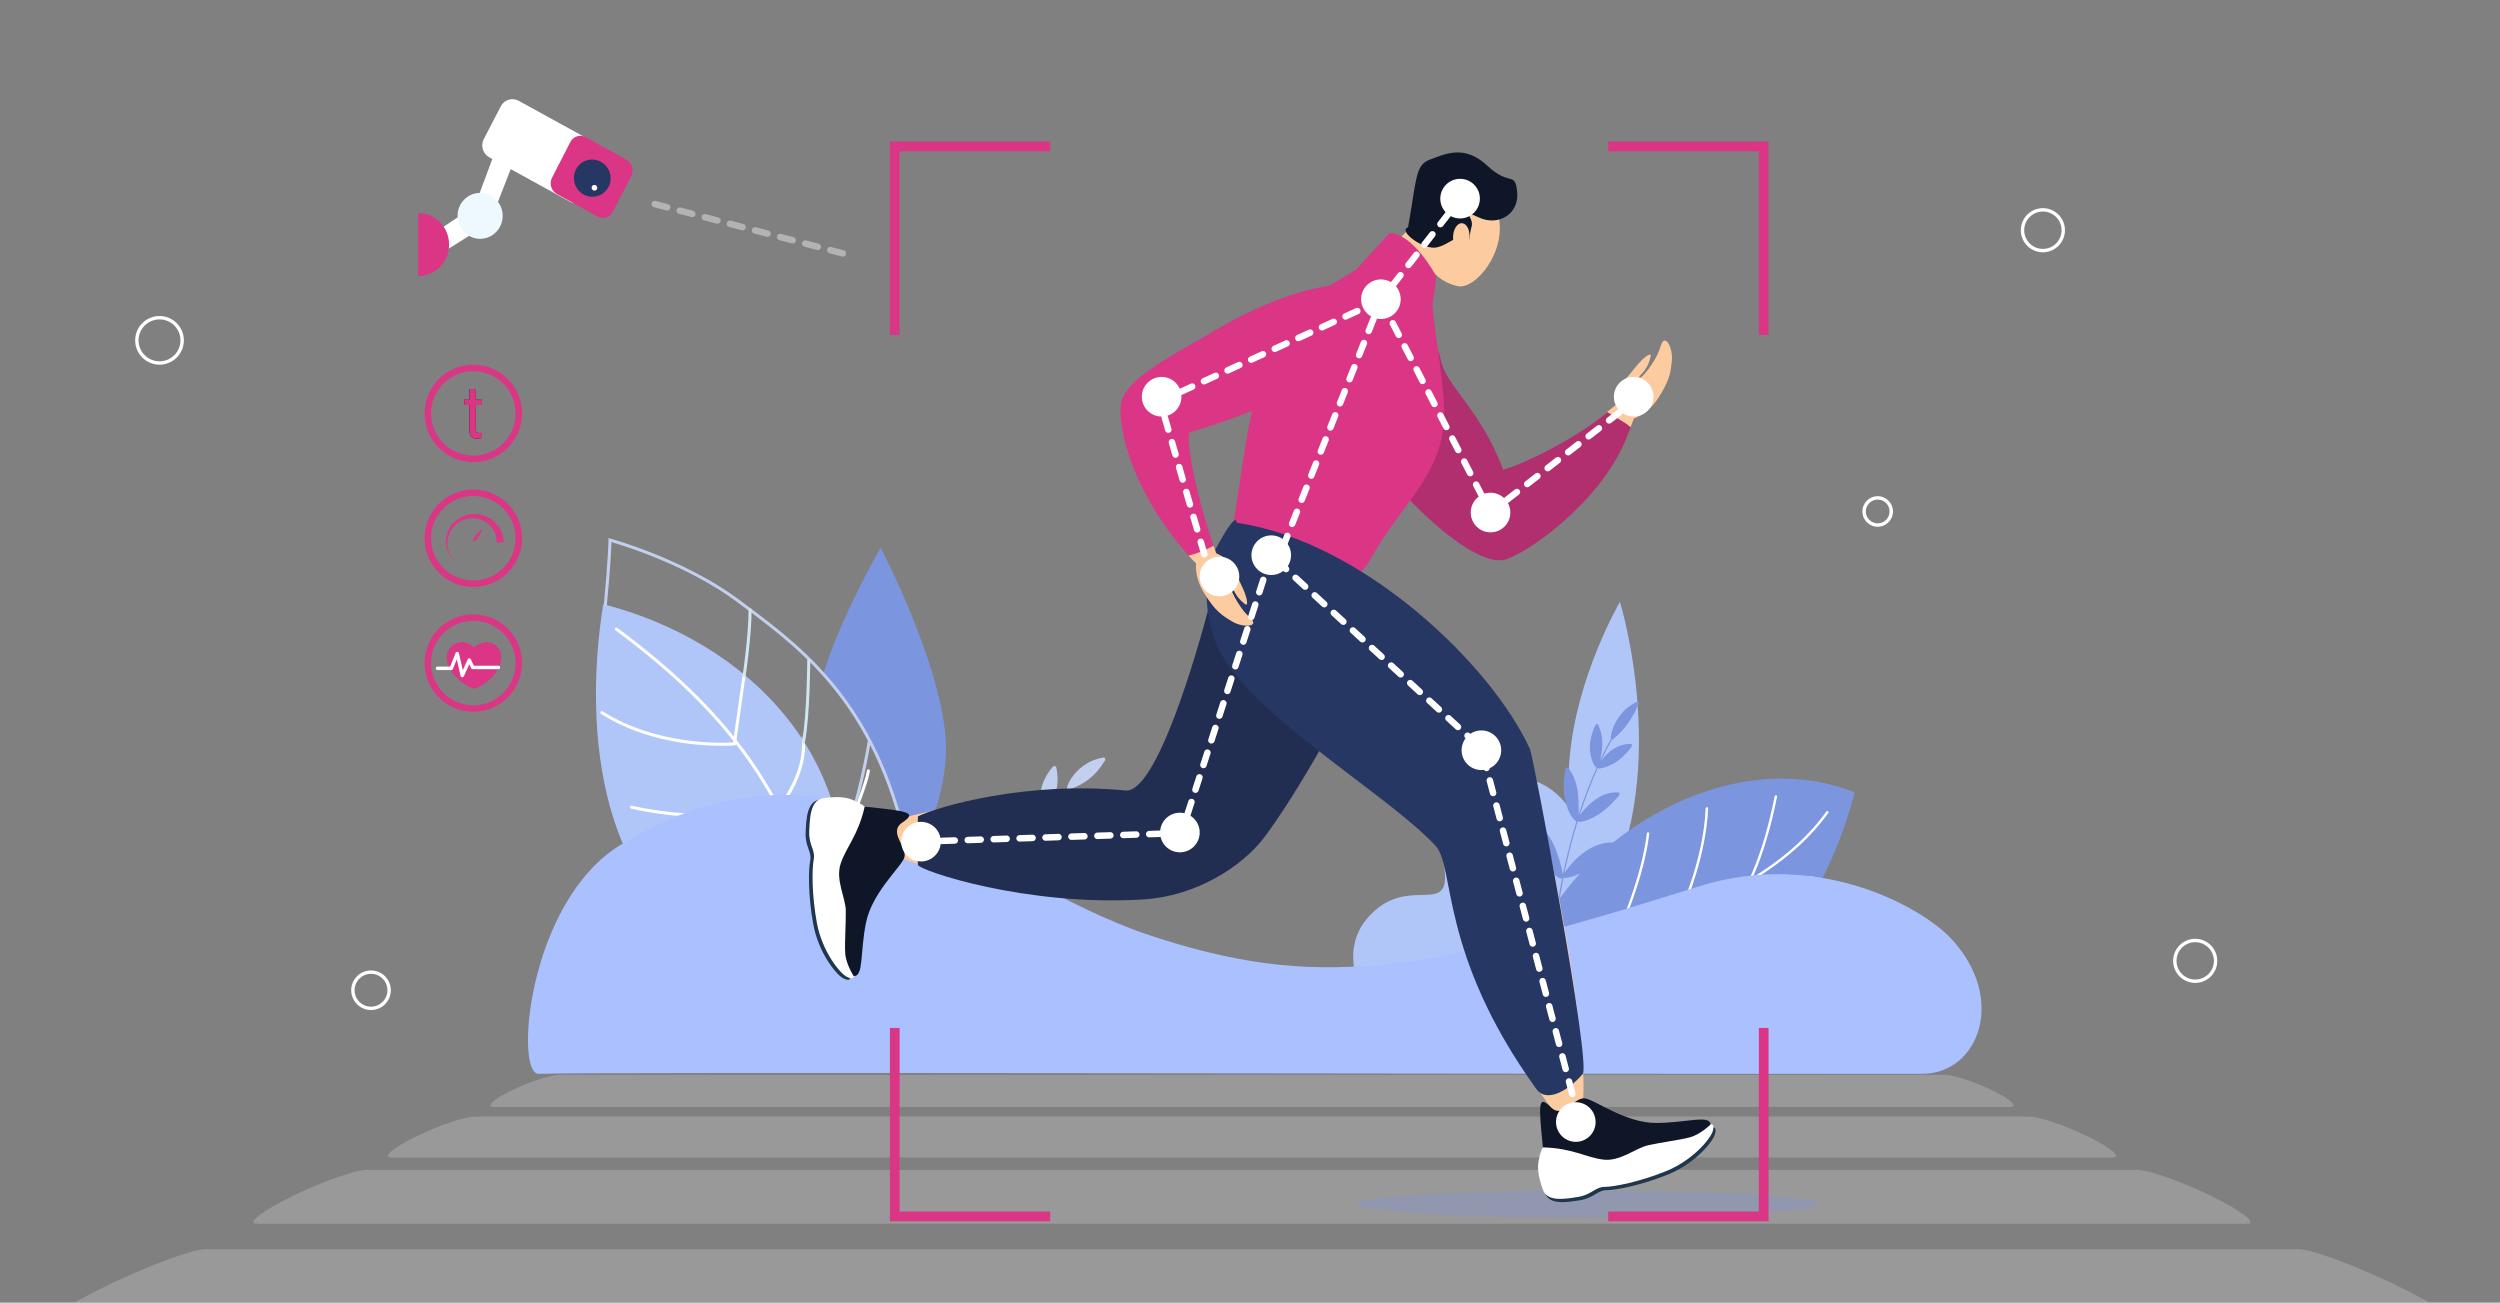 <svg xmlns:dc="http://purl.org/dc/elements/1.1/" xmlns:cc="http://creativecommons.org/ns#" xmlns:rdf="http://www.w3.org/1999/02/22-rdf-syntax-ns#" xmlns:svg="http://www.w3.org/2000/svg" xmlns="http://www.w3.org/2000/svg" xmlns:xlink="http://www.w3.org/1999/xlink" xmlns:sodipodi="http://sodipodi.sourceforge.net/DTD/sodipodi-0.dtd" xmlns:inkscape="http://www.inkscape.org/namespaces/inkscape" width="825" height="429.872" viewBox="0 0 825 429.872" version="1.1" id="svg200" sodipodi:docname="header.svg" inkscape:version="0.92.5 (2060ec1f9f, 2020-04-08)">
  <rect x="0" y="0" width="825" height="429.872" fill="#808080" stroke="none"/>
  <sodipodi:namedview pagecolor="#ffffff" bordercolor="#666666" borderopacity="1" objecttolerance="10" gridtolerance="10" guidetolerance="10" inkscape:pageopacity="0" inkscape:pageshadow="2" inkscape:window-width="1650" inkscape:window-height="767" id="namedview202" showgrid="true" fit-margin-top="0" fit-margin-left="0" fit-margin-right="0" fit-margin-bottom="0" inkscape:zoom="0.54883721" inkscape:cx="99.234666" inkscape:cy="194.79966" inkscape:window-x="72" inkscape:window-y="27" inkscape:window-maximized="0" inkscape:current-layer="svg200">
    <inkscape:grid type="xygrid" id="grid1044" originx="45" originy="14.872"/>
  </sodipodi:namedview>
  <!-- Generator: Sketch 60.1 (88133) - https://sketch.com -->
  <title id="title2">top illustration</title>
  <desc id="desc4">Created with Sketch.</desc>
  <defs id="defs8">
    <path d="M 75.504,101.569 C 84.131,46.973 45.835,11.198 2.267,0 -3.932,37.921 0.241,94.142 44.798,108.377 c 40.068,12.796 30.707,-6.808 30.707,-6.808 z" id="path-1" inkscape:connector-curvature="0"/>
    <path d="m 16.189,22.772 c 0.286,0 0.552,-0.015 0.798,-0.044 0.246,-0.029 0.483,-0.077 0.71,-0.143 v 0 -1.562 c -0.147,0.015 -0.275,0.024 -0.385,0.028 -0.11,0.004 -0.213,0.005 -0.308,0.005 -0.36,0 -0.617,-0.04 -0.771,-0.121 -0.279,-0.139 -0.418,-0.414 -0.418,-0.825 v 0 -7.691 h 1.883 V 10.801 H 15.814 V 7.511 H 13.811 V 10.801 h -1.596 v 1.617 h 1.596 v 7.801 c 0,0.756 0.165,1.37 0.495,1.843 0.33,0.473 0.958,0.71 1.883,0.71 z" id="path-3" inkscape:connector-curvature="0"/>
    <clipPath clipPathUnits="userSpaceOnUse" id="clipPath1046">
      <rect style="opacity:0.486;fill:#747575;fill-opacity:1;stroke:none;stroke-width:2.009;stroke-opacity:1" id="rect1048" width="771.176" height="401.692" x="-14.038" y="20.983"/>
    </clipPath>
  </defs>
  <g id="New!!!!!!!" transform="matrix(1.07,0,0,1.07,14.925,-22.304)" style="fill:none;fill-rule:evenodd;stroke:none;stroke-width:1" clip-path="url(#clipPath1046)">
    <g id="Post_6_Computer-Vision" transform="translate(-168,-310)">
      <g id="TOP" transform="translate(134,310)">
        <g id="top-illustration" transform="translate(33)">
          <g id="g162">
            <g transform="translate(404.212,206.379)" id="Path" style="fill-rule:nonzero">
              <path d="M 69.888,69.917 C 60.344,43.3 22.779,52.214 27.945,79.903 31.571,99.334 17.275,82.677 4.471,97.74 c -7.981,9.386 -2.392,20.891 -2.392,20.891 l 61.783,3.517 z" id="path10" inkscape:connector-curvature="0" style="fill:#b1c6f8"/>
              <path d="M 75.415,95.024 C 99.526,55.353 82.447,0.111 82.447,0.111 c 0,0 -13.561,23.099 -15.569,48.71 -2.009,25.61 0.503,51.724 0.503,51.724 z" id="path12" inkscape:connector-curvature="0" style="fill:#b1c6f8"/>
              <path d="M 58.674,99.899 C 74.889,69.342 118.395,44.337 154.846,58.834 146.728,90.549 124.291,125.358 98.252,123.942 72.208,122.527 58.674,99.899 58.674,99.899 Z" id="path14" inkscape:connector-curvature="0" style="fill:#7c95df"/>
              <path d="m 75.967,104.027 c -0.178,0 -0.338,-0.129 -0.37,-0.312 -0.036,-0.205 0.098,-0.401 0.303,-0.436 0.49,-0.089 49.224,-9.092 70.186,-38.518 0.12,-0.169 0.356,-0.209 0.526,-0.089 0.169,0.12 0.209,0.356 0.089,0.525 -21.141,29.675 -70.173,38.732 -70.663,38.821 -0.027,0.004 -0.049,0.009 -0.071,0.009 z" id="path16" inkscape:connector-curvature="0" style="fill:#ffffff"/>
              <path d="m 121.094,87.851 0.387,-0.65 c 0.049,-0.085 4.983,-8.566 8.684,-27.146 0.04,-0.205 0.236,-0.338 0.441,-0.294 0.205,0.04 0.338,0.24 0.294,0.441 -3.153,15.842 -7.219,24.422 -8.421,26.737 l 19.15,-2.186 c 0.209,-0.018 0.392,0.125 0.419,0.329 0.022,0.205 -0.125,0.392 -0.33,0.419 z" id="path18" inkscape:connector-curvature="0" style="fill:#ffffff"/>
              <path d="m 127.15,102.491 c -8.021,0 -25.207,-6.563 -25.937,-6.843 l -0.379,-0.147 0.169,-0.365 c 0.071,-0.156 7.21,-15.561 7.887,-31.372 0.009,-0.209 0.2,-0.347 0.392,-0.361 0.209,0.009 0.37,0.183 0.361,0.392 -0.623,14.595 -6.694,28.838 -7.789,31.292 2.601,0.975 18.05,6.652 25.296,6.652 0.044,0 0.085,-0.004 0.129,0 0.205,0 0.374,0.165 0.379,0.374 0,0.209 -0.165,0.378 -0.374,0.378 -0.044,0 -0.089,0 -0.134,0 z" id="path20" inkscape:connector-curvature="0" style="fill:#ffffff"/>
              <path d="m 109.444,117.513 c -0.027,0 -0.049,-0.004 -0.076,-0.009 -14.808,-3.045 -27.607,-14.898 -27.736,-15.018 l -0.2,-0.187 0.116,-0.245 c 0.076,-0.165 7.593,-16.621 9.196,-30.562 0.027,-0.209 0.218,-0.352 0.419,-0.329 0.205,0.022 0.356,0.209 0.33,0.419 -1.51,13.112 -8.19,28.402 -9.147,30.539 1.67,1.5 13.579,11.852 27.175,14.649 0.205,0.04 0.334,0.24 0.294,0.445 -0.036,0.178 -0.192,0.298 -0.37,0.298 z" id="path22" inkscape:connector-curvature="0" style="fill:#ffffff"/>
              <path d="m 56.171,78.728 c -5.09,4.501 -6.186,12.547 -6.756,15.112 -1.639,-5.196 -4.471,-10.664 -5.211,-12.16 0.753,-0.374 4.877,-4.524 2.409,-13.522 -0.205,-0.748 -0.77,-1.158 -1.051,-0.766 -2.463,3.433 -2.659,8.611 -2.204,12.761 -1.768,-2.974 -2.948,-5.249 -7.201,-10.374 0.606,-0.045 0.993,-2.324 1.055,-2.925 0.249,-3.228 -1.149,-5.815 -3.184,-8.108 -0.379,-0.414 -0.926,-0.338 -0.984,0.107 -0.521,3.549 0.249,6.803 1.973,9.599 -3.104,-3.206 -1.991,-2.128 -4.391,-4.265 0.196,-0.81 -2.993,-6.554 -9.357,-6.389 -0.517,0.022 -0.632,0.485 -0.33,0.819 2.872,3.295 4.685,4.127 6.328,4.92 0.361,0.169 2.743,1.082 3.113,0.931 2.249,1.999 1.296,1.073 4.222,4.092 -2.832,-1.901 -5.852,-2.213 -8.853,-0.708 -1.545,0.81 2.926,2.355 4.658,2.703 1.118,0.191 5.197,0.24 5.482,-0.512 4.213,5.071 5.607,7.712 7.148,10.303 -3.46,-2.903 -7.388,-4.702 -11.677,-3.21 -0.445,0.156 -0.352,0.677 0.129,1.02 4.52,3.13 8.016,3.78 10.279,3.878 1.153,0.067 1.964,-0.022 2.106,-0.169 0.713,1.447 3.514,6.812 5.3,12.476 -6.974,-7.048 -17.747,-5.281 -14.759,-3.531 1.461,0.806 5.286,3.473 10.524,4.541 2.681,0.565 4.431,0.249 4.56,0.031 2.828,8.976 3.322,12.863 4.249,18.482 0.423,2.502 0.432,2.253 0.574,2.231 0.147,-0.018 0.232,0.223 -0.178,-2.32 -0.744,-4.47 -1.256,-8.892 -4.378,-18.78 0.753,0.183 4.133,-2.952 5.371,-5.672 2.196,-4.586 2.592,-11.981 1.033,-10.592 z" id="path24" inkscape:connector-curvature="0" style="fill:#7c95df"/>
              <path d="m 80.06,74.289 c -6.003,-0.093 -11.312,4.444 -14.728,9.381 0.833,-4.212 2.739,-11.612 4.084,-15.802 0.753,0.276 5.068,-0.334 9.847,-4.956 1.064,-1.029 1.964,-2.026 2.632,-2.738 0.521,-0.574 0.566,-1.273 0.089,-1.313 -4.324,-0.37 -8.439,2.493 -11.913,6.955 1.63,-5.08 3.638,-10.294 5.571,-14.542 0.071,0.16 0.223,0.258 0.436,0.227 1.977,-0.285 3.589,-0.975 5.3,-2.084 1.706,-1.131 6.253,-5.548 4.338,-5.53 -3.923,0.045 -6.956,2.231 -9.183,5.419 0.294,-0.69 2.017,-4.159 3.447,-6.696 0.347,-0.018 1.43,-1.086 1.679,-1.331 2.338,-2.2 4.338,-4.711 6.582,-9.666 0.236,-0.521 -0.058,-0.89 -0.592,-0.655 -6.72,2.961 -8.399,10.713 -7.998,11.469 -1.519,2.703 -3.015,5.748 -3.358,6.501 0.984,-3.776 1.127,-7.404 -0.557,-10.926 -0.209,-0.436 -0.744,-0.249 -1.002,0.347 -0.971,2.24 -1.599,4.457 -1.572,6.959 0.004,2.342 1.367,5.971 2.12,5.842 -2.066,4.555 -4.021,9.72 -5.576,14.564 0.071,-3.566 0.258,-10.325 -3.224,-14.426 -0.325,-0.383 -0.846,0.187 -0.975,1.064 -1.75,10.178 2.788,15.486 3.54,15.419 -1.078,3.362 -3.024,10.468 -4.182,16.305 -1.1,-5.65 -3.63,-13.023 -8.448,-16.194 -0.494,-0.329 -0.917,0.472 -0.793,1.487 1.327,11.857 8.079,16.652 8.978,16.038 -1.764,8.25 -3.861,26.131 -3.109,26.176 0.147,0.009 0.169,0.321 0.414,-2.85 0.766,-10.263 1.456,-14.693 3.131,-23.598 0.361,0.396 4.115,-0.334 7.615,-2.654 2.832,-1.857 6.15,-5.316 7.37,-6.732 0.601,-0.668 0.619,-1.451 0.036,-1.46 z" id="path26" inkscape:connector-curvature="0" style="fill:#7c95df"/>
            </g>
            <g transform="translate(170.712,186.479)" id="g55">
              <g transform="translate(0.136,20.708)" id="g35">
                <mask id="mask-2" fill="white">
                  <use xlink:href="#path-1" id="use29" x="0" y="0" width="100%" height="100%"/>
                </mask>
                <use id="Mask" xlink:href="#path-1" style="fill:#b1c6f8;fill-rule:nonzero" x="0" y="0" width="100%" height="100%"/>
                <path d="m 34.835,65.687 c -6.898,0 -15.066,-0.646 -23.951,-2.614 -0.254,-0.058 -0.414,-0.307 -0.356,-0.561 0.058,-0.254 0.307,-0.414 0.561,-0.356 24.343,5.396 43.23,0.784 45.047,0.312 0.957,-1.198 9.023,-11.679 7.161,-22.44 -0.045,-0.254 0.125,-0.499 0.383,-0.543 0.254,-0.045 0.499,0.125 0.543,0.383 2.04,11.812 -7.068,22.85 -7.46,23.313 l -0.094,0.111 -0.138,0.04 c -0.134,0.036 -8.631,2.355 -21.697,2.355 z" mask="url(#mask-2)" id="path33" inkscape:connector-curvature="0" style="fill:#ffffff;fill-rule:nonzero"/>
              </g>
              <path d="m 87.95,3.281 c 0,0 -12.483,21.55 -17.694,39.003 11.232,12.529 21.648,30.245 26.712,57.917 l -6.854,1.536 c 0.735,2.355 1.358,4.586 1.839,6.625 0,0 15.445,-18.54 16.121,-41.937 C 108.756,43.028 87.95,3.281 87.95,3.281 Z" id="path37" inkscape:connector-curvature="0" style="fill:#7c95df;fill-rule:nonzero"/>
              <path d="m 73.895,129.259 c -0.236,0 -0.436,-0.174 -0.468,-0.414 -0.009,-0.085 -1.153,-8.923 -10.577,-30.749 C 54.055,77.717 42.431,55.58 6.193,28.794 5.984,28.638 5.94,28.344 6.095,28.139 6.247,27.93 6.541,27.886 6.75,28.041 c 36.429,26.924 48.115,49.19 56.964,69.685 9.49,21.991 10.604,30.651 10.644,31.007 0.031,0.258 -0.151,0.49 -0.41,0.521 -0.018,0 -0.036,0.004 -0.053,0.004 z" id="path39" inkscape:connector-curvature="0" style="fill:#ffffff;fill-rule:nonzero"/>
              <path d="m 38.944,64.387 c -7.304,0 -23.461,-1.104 -37.222,-9.831 C 1.504,54.418 1.437,54.128 1.575,53.906 1.713,53.687 2.003,53.621 2.225,53.759 19.01,64.404 39.434,63.541 42.422,63.345 L 45.446,41.929 c 0.036,-0.258 0.276,-0.432 0.53,-0.401 0.258,0.036 0.436,0.272 0.401,0.53 l -3.131,22.16 -0.37,0.036 c -0.058,0.013 -1.505,0.134 -3.932,0.134 z" id="path41" inkscape:connector-curvature="0" style="fill:#ffffff;fill-rule:nonzero"/>
              <path d="m 52.238,114.338 c -9.228,0 -21.84,-1.643 -36.692,-7.814 -0.24,-0.098 -0.352,-0.374 -0.254,-0.614 0.098,-0.24 0.374,-0.352 0.615,-0.254 29.709,12.342 50.302,6.412 52.466,5.721 1.185,-2.689 14.345,-32.703 15.329,-39.337 0.04,-0.258 0.276,-0.436 0.534,-0.396 0.258,0.04 0.432,0.276 0.396,0.534 -1.047,7.039 -14.897,38.438 -15.485,39.774 l -0.08,0.183 -0.191,0.067 c -0.116,0.04 -6.217,2.137 -16.638,2.137 z" id="path43" inkscape:connector-curvature="0" style="fill:#ffffff;fill-rule:nonzero"/>
              <path d="m 96.968,100.674 c -0.223,0 -0.419,-0.16 -0.463,-0.383 C 87.888,53.184 63.959,35.241 46.488,22.137 L 44.284,20.481 C 28.764,8.771 8.576,2.605 4.92,1.549 4.871,3.317 4.644,9.052 3.512,20.842 3.486,21.1 3.263,21.278 3,21.265 2.742,21.238 2.555,21.011 2.577,20.753 3.962,6.296 3.993,0.984 3.993,0.935 V 0.325 L 4.581,0.481 C 4.808,0.543 27.659,6.763 44.845,19.733 l 2.204,1.656 c 17.596,13.197 41.693,31.265 50.377,78.737 0.045,0.254 -0.12,0.499 -0.379,0.548 -0.027,-0.004 -0.053,0 -0.08,0 z" id="path45" inkscape:connector-curvature="0" style="fill:#c2cfee;fill-rule:nonzero"/>
              <path d="m 45.851,43.264 c -0.022,0 -0.045,0 -0.071,-0.004 -0.258,-0.04 -0.432,-0.276 -0.396,-0.534 0.018,-0.125 1.835,-12.409 1.821,-20.312 0,-0.258 0.209,-0.468 0.468,-0.472 0.258,0 0.468,0.209 0.472,0.468 0.013,7.974 -1.813,20.33 -1.835,20.454 -0.031,0.232 -0.232,0.401 -0.459,0.401 z" id="path47" inkscape:connector-curvature="0" style="fill:#d1e5f0;fill-rule:nonzero"/>
              <path d="m 64.173,63.456 c -0.027,0 -0.058,-0.004 -0.089,-0.009 -0.254,-0.049 -0.423,-0.294 -0.374,-0.548 1.519,-8.081 1.594,-24.675 1.594,-24.84 0,-0.258 0.209,-0.468 0.468,-0.468 0.263,0 0.472,0.214 0.468,0.472 0,0.169 -0.076,16.844 -1.612,25.009 -0.04,0.227 -0.236,0.383 -0.454,0.383 z" id="path49" inkscape:connector-curvature="0" style="fill:#d1e5f0;fill-rule:nonzero"/>
              <path d="m 75.823,95.153 c -0.062,0 -0.129,-0.013 -0.191,-0.04 -0.236,-0.107 -0.343,-0.383 -0.236,-0.619 5.513,-12.28 8.586,-31.594 8.613,-31.79 0.04,-0.258 0.276,-0.432 0.534,-0.392 0.258,0.04 0.432,0.281 0.392,0.534 -0.031,0.196 -3.117,19.631 -8.684,32.031 -0.076,0.174 -0.249,0.276 -0.428,0.276 z" id="path51" inkscape:connector-curvature="0" style="fill:#c2cfee;fill-rule:nonzero"/>
              <path d="m 139.901,110.124 c -6.836,-1.99 -13.552,0.717 -18.7,5.534 1.554,-4.728 4.85,-11.888 7.023,-15.437 1.02,0.632 5.104,0.592 7.678,0.013 2.427,-0.583 10.76,-3.642 8.591,-4.604 -4.854,-2.159 -10.194,-0.837 -15.142,2.654 3.331,-5.298 4.894,-7.578 9.495,-13.126 0.044,0.2 0.192,0.365 0.445,0.423 4.502,1.002 8.586,0.098 12.688,-2.769 0.481,-0.329 0.45,-0.939 -0.062,-1.135 -4.106,-1.572 -8.012,-0.824 -11.588,1.794 1.715,-1.91 3.621,-3.905 5.447,-5.646 0.134,0.045 0.294,0.045 0.472,-0.018 4.801,-1.634 8.19,-4.417 10.871,-8.892 0.316,-0.512 0.013,-1.02 -0.61,-0.917 -8.012,1.398 -11.316,8.571 -11.058,9.488 -1.893,1.803 -4.217,4.252 -5.304,5.481 2.133,-3.834 2.948,-7.582 1.964,-11.892 -0.125,-0.557 -0.775,-0.592 -1.216,-0.062 -3.3,3.945 -4.698,8.589 -2.846,13.504 0.08,0.214 0.24,0.329 0.419,0.365 -4.721,5.695 -6.328,8.081 -9.526,13.175 1.305,-5.926 1.879,-11.67 -0.628,-16.554 -1.02,-1.977 -3.696,6.06 -3.402,10.944 0.205,4.292 2.432,7.48 2.899,7.56 -2.472,4.061 -6.074,12.182 -7.21,15.993 -1.064,-6.772 -2.953,-14.942 -7.941,-19.64 -0.521,-0.499 -1.229,0.263 -1.256,1.456 -0.227,8.09 2.115,13.055 4.249,15.909 2.191,2.863 4.222,3.736 4.502,3.624 -2.672,8.299 -4.048,17.186 -4.186,24.141 -0.076,3.281 -0.009,2.965 0.174,2.965 0.183,0 0.232,0.325 0.338,-2.983 0.183,-7.48 1.554,-16.087 4.235,-24.328 0.191,0.236 1.474,0.338 3.251,0.183 3.901,-0.343 8.551,-1.545 15.716,-5.819 0.788,-0.454 0.904,-1.184 0.218,-1.385 z" id="path53" inkscape:connector-curvature="0" style="fill:#c2cfee;fill-rule:nonzero"/>
            </g>
            <g transform="translate(148.99,265.993)" id="g59" style="fill:#abc0ff;fill-rule:nonzero">
              <path d="m 29.402,15.445 c 66.78,-41.003 111.981,10.871 163.175,27.841 51.194,16.97 83.092,12.151 169.405,-15.049 36.956,-11.646 68.935,6.486 77.913,16.176 17.204,18.568 8.386,41.594 -8.978,41.616 -107.658,0.125 -411.497,-0.635 -426.705,0 C -3.354,86.345 0.796,33.009 29.402,15.445 Z" id="path57" inkscape:connector-curvature="0"/>
            </g>
            <g transform="translate(0.729,352.022)" id="g69" style="opacity:0.2;fill:#ffffff;fill-rule:nonzero">
              <path d="M 743.223,77.815 H 1.657 c -4.538,0 4.053,-5.935 18.045,-12.685 C 32.666,58.875 45.817,54.088 49.767,54.088 H 695.117 c 3.95,0 17.101,4.786 30.065,11.042 13.988,6.75 22.579,12.685 18.041,12.685 z" id="path61" inkscape:connector-curvature="0"/>
              <path d="M 679.196,46.239 H 65.688 c -3.754,0 1.639,-4.087 11.387,-8.789 9.143,-4.412 18.949,-7.823 22.294,-7.823 H 645.514 c 3.345,0 13.147,3.411 22.294,7.823 9.744,4.702 15.142,8.789 11.387,8.789 z" id="path63" inkscape:connector-curvature="0"/>
              <path d="m 637.743,25.793 h -530.606 c -3.247,0 0.454,-3.068 7.829,-6.625 6.979,-3.366 14.812,-5.989 17.747,-5.989 h 479.459 c 2.935,0 10.768,2.622 17.747,5.989 7.375,3.557 11.071,6.625 7.825,6.625 z" id="path65" inkscape:connector-curvature="0"/>
              <path d="M 606.164,10.218 H 138.721 c -2.859,0 -0.254,-2.387 5.522,-5.174 5.496,-2.654 11.94,-4.728 14.558,-4.728 H 586.087 c 2.614,0 9.058,2.075 14.558,4.728 5.772,2.787 8.377,5.174 5.518,5.174 z" id="path67" inkscape:connector-curvature="0"/>
            </g>
            <ellipse id="Oval" cx="476.657" cy="392.159" rx="71.233" ry="4.19" style="opacity:0.3;fill:#7c95df;fill-rule:nonzero"/>
            <g transform="translate(117.995)" id="g151">
              <g transform="translate(117.443,67.602)" id="g122" style="fill-rule:nonzero">
                <path d="m 174.297,42.009 c 11.299,6.034 20.133,14.001 21.673,22.166 1.54,8.165 11.948,14.708 19.242,33.917 4.88,-1.148 23.213,-9.573 34.371,-19.577 10.865,-9.743 7.57,0.26 3.447,10.269 -8.405,20.396 -31.979,36.184 -37.84,37.18 -7.802,1.323 -23.715,-11.954 -33.395,-23.801 -12.286,-15.03 -26.795,-29.382 -27.675,-41.155 -1.303,-17.377 11.22,-23.784 20.178,-19 z" id="path72" inkscape:connector-curvature="0" style="fill:#b12f6e"/>
                <path d="m 254.49,85.041 c 3.593,-8.759 6.087,-17.524 -2.905,-8.312 -0.66,0.673 -3.622,2.895 -4.31,3.574 2.651,1.776 6.098,3.421 7.215,4.739 z" id="path74" inkscape:connector-curvature="0" style="fill:#fccb9f"/>
                <path d="m 250.389,78.018 c -0.22,-5.966 1.794,-6.622 5.342,-11.174 2.826,-3.625 5.286,-5.163 4.97,-3.732 -1.134,5.112 -3.825,5.734 -3.486,6.588 0.338,0.854 5.212,-4.993 6.521,-9.585 1.309,-4.592 3.836,0.418 3.514,4.105 -0.322,3.687 -0.632,6.305 -4.248,11.847 -4.129,6.328 -9.483,6.684 -9.483,6.684 z" id="path76" inkscape:connector-curvature="0" style="fill:#fccb9f"/>
                <path d="m 214.185,23.789 c 0,9.308 -7.96,18.621 -12.828,17.733 -6.972,-1.272 -12.828,-8.431 -12.828,-17.733 0,-9.308 5.743,-16.851 12.828,-16.851 7.085,0.006 12.828,7.549 12.828,16.851 z" id="path78" inkscape:connector-curvature="0" style="fill:#fccb9f"/>
                <path d="m 196.935,77.882 c -1.117,-17.513 -5.021,-30.942 -3.356,-40.312 -3.317,-4.207 -9.72,-5.174 -13.99,-7.656 -4.355,3.336 -9.268,6.26 -16.714,10.727 -22.006,13.192 -24.589,32.345 -29.632,66.064 -2.651,17.733 -3.537,18.18 7.52,24.389 11.056,6.209 26.789,6.893 33.615,-5.542 9.731,-17.739 23.89,-26.832 22.559,-47.669 z" id="path80" inkscape:connector-curvature="0" style="fill:#da3685"/>
                <path d="m 193.584,37.57 c 0.316,-1.776 0.812,-3.427 1.585,-4.914 4.863,-9.313 -1.771,-18.621 -1.771,-18.621 -5.207,8.024 -9.122,12.288 -13.804,15.878 4.27,2.477 10.673,3.449 13.99,7.656 z" id="path82" inkscape:connector-curvature="0" style="fill:#fccb9f"/>
                <path d="m 133.687,159.683 c 15.039,18.621 40.029,36.36 56.614,48.992 16.585,12.633 -1.991,29.263 39.809,86.46 22.502,30.79 0.666,-79.143 -7.3,-109.073 -4.298,-16.155 -29.04,-39.413 -51.446,-55.97 -19.106,-14.108 -52.716,10.97 -37.677,29.591 z" id="path84" inkscape:connector-curvature="0" style="fill:#fccb9f"/>
                <path d="m 130.59,126.213 c -6.267,33.284 -25.932,73.681 -31.398,72.442 -20.353,-4.609 -60.145,3.766 -78.315,9.421 -18.17,5.655 52.654,26.543 89.806,20.555 28.623,-4.609 36.12,-29.348 46.144,-43.168 10.024,-13.814 16.291,-39.566 16.291,-39.566 z" id="path86" inkscape:connector-curvature="0" style="fill:#fccb9f"/>
                <path d="m 125.282,137.296 c -4.863,19.068 -17.2,60.664 -26.541,59.747 -30.518,-2.991 -58.052,4.987 -64.026,7.979 0,3.659 -0.666,6.984 0,14.962 0.135,1.6 33.13,12.932 69.661,10.642 15.925,-0.995 30.287,-9.964 37.265,-19.288 9.291,-12.412 19.902,-31.921 19.902,-31.921 L 141.641,138.184 Z" id="path88" inkscape:connector-curvature="0" style="fill:#212e51"/>
                <path d="m 133.022,114.462 c 38.923,5.762 78.512,43.671 90.454,69.83 1.207,3.071 18.943,97.125 16.258,100.201 -4.643,5.321 -11.192,8.917 -14.266,4.654 -30.185,-41.901 -24.962,-68.535 -31.184,-75.151 -15.581,-16.574 -59.378,-41.568 -67.676,-62.518 -4.671,-11.801 -2.809,-23.784 0,-29.042 6.634,-12.406 6.414,-7.973 6.414,-7.973 z" id="path90" inkscape:connector-curvature="0" style="fill:#263764"/>
                <g transform="translate(225.642,291.782)" id="g98">
                  <path d="M 1.816,15.324 C 0.491,2.024 0.271,-1.08 4.248,2.912 8.23,6.904 11.547,-0.633 15.084,0.254 18.621,1.142 27.466,7.792 36.757,7.792 c 9.291,0 16.365,-2.658 16.81,0.441 C 54.007,11.338 40.3,21.533 27.472,23.75 14.644,25.966 7.57,29.959 3.142,26.407 -1.281,22.862 1.816,15.324 1.816,15.324 Z" id="path92" inkscape:connector-curvature="0" style="fill:#0f1627"/>
                  <path d="m 2.476,16.325 c 9.065,0.221 13.268,3.104 18.576,3.766 5.308,0.667 9.951,-3.545 13.933,-4.433 3.983,-0.888 9.511,-1.549 12.828,-2.437 3.317,-0.888 6.414,-3.992 6.414,-3.992 0,0 1.326,-0.441 0.666,1.996 -0.66,2.437 -6.194,9.087 -14.373,12.412 -8.185,3.325 -16.145,4.88 -19.022,4.88 -2.877,0 -3.983,2.437 -8.185,3.104 C 9.11,32.288 3.802,33.17 2.476,29.404 1.151,25.638 0.705,22.975 1.151,20.538 1.754,17.202 2.476,16.325 2.476,16.325 Z" id="path94" inkscape:connector-curvature="0" style="fill:#20364c"/>
                  <path d="m 1.816,15.324 c 9.065,0.221 13.268,3.104 18.576,3.766 5.308,0.662 9.951,-3.545 13.933,-4.433 3.983,-0.888 9.511,-1.549 12.828,-2.437 3.317,-0.888 6.414,-3.992 6.414,-3.992 0,0 1.326,-0.441 0.666,1.996 -0.666,2.437 -6.194,9.087 -14.373,12.412 -8.185,3.325 -16.145,4.874 -19.022,4.874 -2.877,0 -3.983,2.437 -8.185,3.104 C 8.45,31.282 3.142,32.164 1.816,28.398 0.491,24.632 0.045,21.968 0.491,19.531 1.094,16.201 1.816,15.324 1.816,15.324 Z" id="path96" inkscape:connector-curvature="0" style="fill:#ffffff"/>
                </g>
                <g transform="translate(0,199.045)" id="g106">
                  <path d="M 18.294,2.986 C 31.562,4.337 34.642,4.739 29.943,7.849 25.249,10.964 31.957,15.726 30.383,19.022 28.809,22.319 20.545,29.681 18.689,38.808 16.839,47.929 18.023,55.416 14.904,55.229 11.784,55.043 4.547,39.543 4.942,26.498 5.331,13.458 2.843,5.711 7.192,2.07 11.547,-1.561 18.294,2.986 18.294,2.986 Z" id="path100" inkscape:connector-curvature="0" style="fill:#0f1627"/>
                  <path d="M 17.188,3.438 C 15.163,12.299 11.508,15.856 9.799,20.934 c -1.709,5.084 1.484,10.484 1.557,14.572 0.073,4.088 -0.378,9.653 -0.175,13.085 0.203,3.438 2.623,7.097 2.623,7.097 0,0 0.169,1.391 -2.082,0.254 C 9.471,54.805 4.073,48.048 2.454,39.345 0.835,30.643 0.908,22.517 1.478,19.69 2.053,16.868 -0.113,15.29 0.079,11.032 0.265,6.774 0.457,1.38 4.406,0.831 8.354,0.277 11.045,0.373 13.341,1.295 c 3.136,1.261 3.847,2.143 3.847,2.143 z" id="path102" inkscape:connector-curvature="0" style="fill:#20364c"/>
                  <path d="m 18.294,2.986 c -2.025,8.861 -5.681,12.418 -7.39,17.496 -1.709,5.084 1.484,10.484 1.557,14.572 0.073,4.088 -0.378,9.653 -0.175,13.085 0.203,3.438 2.623,7.097 2.623,7.097 0,0 0.169,1.391 -2.082,0.254 C 10.577,54.353 5.178,47.596 3.56,38.893 1.941,30.19 2.014,22.065 2.584,19.237 3.159,16.416 0.993,14.838 1.185,10.58 1.371,6.322 1.563,0.927 5.511,0.379 9.46,-0.175 12.151,-0.079 14.447,0.843 17.583,2.104 18.294,2.986 18.294,2.986 Z" id="path104" inkscape:connector-curvature="0" style="fill:#ffffff"/>
                </g>
                <path d="m 180.13,25.118 c 7.08,0 14.153,12.638 14.373,13.3 0.22,0.662 -1.218,9.313 -1.218,9.313 0,0 -4.09,-7.758 -9.398,-10.863 -5.308,-3.104 -14.266,-0.221 -14.266,-0.221 z" id="path108" inkscape:connector-curvature="0" style="fill:#da3685"/>
                <path d="m 185.878,23.348 c 2.629,-14.504 2.124,-19.197 6.634,-20.838 4.51,-1.641 10.645,-4.885 17.719,1.765 7.074,6.65 8.639,1.557 9.299,8.207 0.66,6.65 -5.684,10.698 -11.872,7.814 -6.194,-2.884 -1.303,-0.073 -2.183,2.805 -0.886,2.884 -0.356,6.449 -2.347,4.233 -1.991,-2.217 -4.423,1.329 -8.405,2.217 -3.977,0.888 -12.162,-5.095 -8.845,-6.203 z" id="path110" inkscape:connector-curvature="0" style="fill:#0f1627"/>
                <path d="m 204.838,26.407 c -0.113,2.324 -1.337,4.151 -2.742,4.088 -1.405,-0.068 -2.448,-2.007 -2.341,-4.331 0.107,-2.324 1.337,-4.151 2.742,-4.088 1.405,0.068 2.454,2.007 2.341,4.331 z" id="path112" inkscape:connector-curvature="0" style="fill:#fccb9f"/>
                <g transform="translate(97.026,40.714)" id="g120">
                  <path d="M 82.579,36.761 C 69.486,50.327 61.121,37.445 52.981,35.879 c -8.14,-1.566 3.875,-0.939 -31.703,10.094 -0.728,4.97 3.356,23.467 8.535,37.542 5.043,13.713 -4.276,5.836 -11.135,-2.522 C 2.279,61.008 -0.824,42.405 0.406,36.575 2.048,28.816 17.69,21.335 30.845,13.549 44,5.762 64.923,-2.448 76.171,1.063 92.761,6.248 89.631,29.455 82.579,36.761 Z" id="path114" inkscape:connector-curvature="0" style="fill:#da3685"/>
                  <path d="m 21.182,83.91 c 6.357,7.012 13.076,11.705 8.625,-0.385 -0.327,-0.882 -0.649,-1.787 -0.965,-2.703 -2.73,1.64 -5.996,2.641 -7.661,3.087 z" id="path116" inkscape:connector-curvature="0" style="fill:#fccb9f"/>
                  <path d="m 29.542,83.107 c 5.472,2.358 5.201,4.467 7.779,9.63 2.053,4.111 2.386,7.001 1.235,6.101 -4.118,-3.218 -3.531,-5.92 -4.445,-5.983 -0.914,-0.062 2.262,6.865 5.844,10.014 3.576,3.155 -2.019,3.291 -5.207,1.419 -3.187,-1.872 -5.41,-3.274 -8.856,-8.929 -3.937,-6.452 -1.957,-11.451 -1.957,-11.451 z" id="path118" inkscape:connector-curvature="0" style="fill:#fccb9f"/>
                </g>
              </g>
              <g id="g149">
                <g id="Group-10" transform="translate(0,133.326)">
                  <g id="Group-8">
                    <g id="t" style="fill-rule:nonzero">
                      <use xlink:href="#path-3" id="use124" style="fill:#000000" x="0" y="0" width="100%" height="100%"/>
                      <use xlink:href="#path-3" id="use126" style="fill:#da3685" x="0" y="0" width="100%" height="100%"/>
                    </g>
                    <ellipse id="ellipse129" cx="15.033" cy="15.023" rx="14.033" ry="14.023" style="stroke:#da3685;stroke-width:2"/>
                  </g>
                  <g id="Group-8-Copy" transform="translate(0,38.495)">
                    <ellipse id="ellipse132" cx="15.033" cy="15.023" rx="14.033" ry="14.023" style="stroke:#da3685;stroke-width:2"/>
                    <g id="Group" transform="translate(6.389,7.324)" style="fill:#da3685;fill-rule:nonzero">
                      <path d="m 3.386,15.21 c 0,0 -0.099,-0.079 -0.289,-0.233 C 2.913,14.824 2.648,14.586 2.341,14.251 1.73,13.594 0.945,12.514 0.51,11.005 0.288,10.255 0.16,9.402 0.193,8.504 0.212,7.619 0.382,6.631 0.742,5.709 1.461,3.846 2.97,2.109 4.951,1.131 5.935,0.637 7.028,0.334 8.121,0.232 l 0.412,-0.033 0.104,-0.009 c 0.033,0 0,-0.005 0.085,0 0.047,0 0.236,0.005 0.236,0.005 0.26,0.009 0.487,-0.009 0.771,0.028 0.572,0.047 1.102,0.154 1.613,0.279 2.053,0.568 3.732,1.812 4.768,3.172 0.534,0.671 0.922,1.365 1.192,2.007 0.279,0.643 0.445,1.234 0.544,1.728 0.109,0.494 0.147,0.89 0.161,1.16 0.019,0.27 0.033,0.415 0.033,0.415 h -2.223 c -0.024,0 0.047,-0.447 -0.066,-1.216 C 15.703,7.381 15.603,6.915 15.424,6.403 15.249,5.886 14.979,5.322 14.591,4.759 13.844,3.627 12.557,2.523 10.892,1.932 10.467,1.801 10.041,1.685 9.615,1.615 9.407,1.568 9.128,1.564 8.887,1.541 l -0.189,-0.014 c -0.057,-0.005 -0.147,0 -0.147,0 l -0.35,0.005 C 7.264,1.555 6.309,1.75 5.42,2.123 3.632,2.859 2.161,4.312 1.385,5.979 0.992,6.822 0.784,7.67 0.704,8.532 0.614,9.379 0.68,10.194 0.841,10.925 1.158,12.397 1.849,13.506 2.407,14.195 c 0.279,0.349 0.525,0.601 0.7,0.768 0.184,0.158 0.279,0.247 0.279,0.247 z" id="path134" inkscape:connector-curvature="0"/>
                      <path d="M 8.712,8.545 C 8.436,8.171 9.052,7.055 9.673,6.459 L 11.293,4.898 c 0.032,-0.033 0.089,-0.011 0.126,0.043 0.041,0.054 0.057,0.13 0.032,0.168 l -1.173,2.157 C 9.828,8.095 8.988,8.919 8.712,8.545 Z" id="path136" inkscape:connector-curvature="0"/>
                    </g>
                  </g>
                  <g id="Group-8-Copy-2" transform="translate(0,76.991)">
                    <ellipse id="ellipse140" cx="15.033" cy="15.023" rx="14.033" ry="14.023" style="stroke:#da3685;stroke-width:2"/>
                    <path d="m 15.271,10.174 c -4.484,-3.83 -9.313,-0.142 -8.301,4.359 1.159,5.155 7.08,8.325 8.29,8.365 1.238,-0.034 7.153,-3.204 8.312,-8.365 1.012,-4.501 -3.811,-8.188 -8.301,-4.359 z" id="path142" inkscape:connector-curvature="0" style="fill:#da3685;fill-rule:nonzero"/>
                    <path d="m 11.629,19.421 c -0.283,-0.023 -0.469,-0.193 -0.52,-0.415 L 9.938,13.862 8.74,16.855 C 8.66,17.06 8.462,17.191 8.248,17.191 H 3.978 c -0.294,0 -0.532,-0.239 -0.532,-0.535 0,-0.296 0.237,-0.535 0.532,-0.535 h 3.907 l 1.696,-4.239 c 0.085,-0.216 0.305,-0.341 0.537,-0.336 0.232,0.017 0.424,0.188 0.475,0.415 l 1.199,5.258 1.51,-3.352 c 0.085,-0.193 0.271,-0.313 0.481,-0.313 0.209,0 0.396,0.119 0.486,0.313 l 0.91,1.975 h 7.589 c 0.294,0 0.532,0.239 0.532,0.535 0,0.296 -0.237,0.535 -0.532,0.535 h -7.928 c -0.209,0 -0.396,-0.119 -0.481,-0.313 l -0.565,-1.229 -1.679,3.733 c -0.09,0.193 -0.283,0.319 -0.486,0.319 z" id="path144" inkscape:connector-curvature="0" style="fill:#ffffff;fill-rule:nonzero"/>
                  </g>
                </g>
                <path d="m 172.888,5.312 c -0.94,0 -1.674,-1.117 -1.674,-2.545 0,-1.428 0.735,-2.545 1.674,-2.545 0.94,0 1.674,1.117 1.674,2.545 0,1.428 -0.735,2.545 -1.674,2.545 z m 0,-4.424 c -0.478,0 -1.002,0.773 -1.002,1.879 0,1.106 0.53,1.879 1.002,1.879 0.478,0 1.002,-0.773 1.002,-1.879 0.006,-1.106 -0.524,-1.879 -1.002,-1.879 z" id="Shape" inkscape:connector-curvature="0" style="fill:#20364c;fill-rule:nonzero"/>
              </g>
            </g>
            <path d="m 36.247,133.317 c -4.142,0 -7.509,-3.366 -7.509,-7.507 0,-4.141 3.367,-7.507 7.509,-7.507 4.142,0 7.509,3.366 7.509,7.507 0,4.141 -3.367,7.507 -7.509,7.507 z m 0,-13.963 c -3.563,0 -6.462,2.899 -6.462,6.46 0,3.562 2.899,6.46 6.462,6.46 3.563,0 6.462,-2.899 6.462,-6.46 0,-3.562 -2.899,-6.46 -6.462,-6.46 z" id="path153" inkscape:connector-curvature="0" style="fill:#ffffff;fill-rule:nonzero"/>
            <path d="m 101.477,332.358 c -3.371,0 -6.11,-2.743 -6.11,-6.109 0,-3.37 2.743,-6.109 6.11,-6.109 3.371,0 6.11,2.743 6.11,6.109 0,3.37 -2.739,6.109 -6.11,6.109 z m 0,-11.171 c -2.792,0 -5.064,2.271 -5.064,5.062 0,2.792 2.271,5.062 5.064,5.062 2.792,0 5.064,-2.271 5.064,-5.062 0,-2.792 -2.271,-5.062 -5.064,-5.062 z" id="path155" inkscape:connector-curvature="0" style="fill:#ffffff;fill-rule:nonzero"/>
            <path d="m 617.1,98.655 c -3.754,0 -6.809,-3.054 -6.809,-6.808 0,-3.753 3.055,-6.808 6.809,-6.808 3.754,0 6.809,3.054 6.809,6.808 0,3.753 -3.055,6.808 -6.809,6.808 z m 0,-12.569 c -3.175,0 -5.763,2.582 -5.763,5.761 0,3.175 2.583,5.761 5.763,5.761 3.18,0 5.763,-2.582 5.763,-5.761 0,-3.179 -2.587,-5.761 -5.763,-5.761 z" id="path157" inkscape:connector-curvature="0" style="fill:#ffffff;fill-rule:nonzero"/>
            <path d="m 664.077,323.994 c -3.754,0 -6.809,-3.054 -6.809,-6.808 0,-3.753 3.055,-6.808 6.809,-6.808 3.754,0 6.809,3.054 6.809,6.808 0,3.753 -3.055,6.808 -6.809,6.808 z m 0,-12.569 c -3.175,0 -5.763,2.582 -5.763,5.761 0,3.175 2.583,5.761 5.763,5.761 3.18,0 5.763,-2.582 5.763,-5.761 0,-3.179 -2.587,-5.761 -5.763,-5.761 z" id="Shape-Copy" inkscape:connector-curvature="0" style="fill:#ffffff;fill-rule:nonzero"/>
            <path d="m 566.15,183.302 c -2.601,0 -4.716,-2.115 -4.716,-4.715 0,-2.6 2.115,-4.715 4.716,-4.715 2.601,0 4.716,2.115 4.716,4.715 0,2.6 -2.115,4.715 -4.716,4.715 z m 0,-8.379 c -2.022,0 -3.665,1.643 -3.665,3.664 0,2.021 1.643,3.664 3.665,3.664 2.022,0 3.665,-1.643 3.665,-3.664 0,-2.021 -1.643,-3.664 -3.665,-3.664 z" id="path160" inkscape:connector-curvature="0" style="fill:#ffffff;fill-rule:nonzero"/>
          </g>
          <g id="Group-37" transform="translate(265,76)">
            <ellipse id="Oval-Copy-14" cx="172.356" cy="6.109" rx="6.105" ry="6.109" style="fill:#ffffff"/>
            <ellipse id="Oval-Copy-33" cx="147.935" cy="37.125" rx="6.105" ry="6.109" style="fill:#ffffff"/>
            <ellipse id="Oval-Copy-34" cx="80.308" cy="67.201" rx="6.105" ry="6.109" style="fill:#ffffff"/>
            <ellipse id="Oval-Copy-35" cx="98.154" cy="122.653" rx="6.105" ry="6.109" style="fill:#ffffff"/>
            <ellipse id="Oval-Copy-36" cx="181.749" cy="102.916" rx="6.105" ry="6.109" style="fill:#ffffff"/>
            <ellipse id="Oval-Copy-37" cx="225.895" cy="67.201" rx="6.105" ry="6.109" style="fill:#ffffff"/>
            <ellipse id="Oval-Copy-38" cx="114.121" cy="116.074" rx="6.105" ry="6.109" style="fill:#ffffff"/>
            <ellipse id="Oval-Copy-39" cx="178.931" cy="176.226" rx="6.105" ry="6.109" style="fill:#ffffff"/>
            <ellipse id="Oval-Copy-40" cx="208.049" cy="290.891" rx="6.105" ry="6.109" style="fill:#ffffff"/>
            <ellipse id="Oval-Copy-41" cx="85.943" cy="201.603" rx="6.105" ry="6.109" style="fill:#ffffff"/>
            <ellipse id="Oval-Copy-42" cx="6.105" cy="204.422" rx="6.105" ry="6.109" style="fill:#ffffff"/>
            <path d="M 168.757,10.809 147.935,37.447 116,117.883 l 62.931,57.795 30.307,115.213" id="Path-37-Copy-3" inkscape:connector-curvature="0" style="stroke:#ffffff;stroke-width:2;stroke-linecap:round;stroke-dasharray:4, 4"/>
            <path d="M 147.935,37.447 79.838,68.611 95.336,122.184" id="Path-37-Copy-5" inkscape:connector-curvature="0" style="stroke:#ffffff;stroke-width:2;stroke-linecap:round;stroke-dasharray:4, 4"/>
            <path d="m 147.935,37.447 33.814,65.469 44.146,-34.305" id="Path-37-Copy-6" inkscape:connector-curvature="0" style="stroke:#ffffff;stroke-width:2;stroke-linecap:round;stroke-dasharray:4, 4"/>
            <path d="M 114.121,116.074 86.413,201.773 5.292,204.422" id="Path-37-Copy-7" inkscape:connector-curvature="0" style="stroke:#ffffff;stroke-width:2;stroke-linecap:round;stroke-dasharray:4, 4"/>
          </g>
          <g id="Group-20" transform="translate(263,66)" style="stroke:#da3685;stroke-width:3">
            <polyline id="Path-2" points="0 58.125 0 0 47.958 0"/>
            <polyline id="Path-2-Copy" transform="matrix(-1,0,0,1,488.042,0)" points="220.042 58.125 220.042 0 268 0"/>
            <polyline id="Path-2-Copy-3" transform="matrix(1,0,0,-1,0,601.875)" points="0 330 0 271.875 47.958 271.875"/>
            <polyline id="Path-2-Copy-2" transform="rotate(180,244.021,300.938)" points="220.042 330 220.042 271.875 268 271.875"/>
          </g>
          <g id="Group-22-Copy-3" transform="translate(116,42)">
            <polyline id="Fill-55" points="25.92 19.751 18.256 40.295 23.976 42.76 31.296 23.977 25.92 19.751" style="fill:#ffffff"/>
            <polyline id="Fill-56" points="4.347 51.089 14.243 44.53 16.517 51.089 7.19 56.92 4.347 51.089" style="fill:#ffffff"/>
            <path d="m 26.08,45.415 c 0,3.911 -3.114,7.08 -6.955,7.08 -3.84,0 -6.955,-3.169 -6.955,-7.08 0,-3.91 3.114,-7.08 6.955,-7.08 3.841,0 6.955,3.17 6.955,7.08" id="Fill-57" inkscape:connector-curvature="0" style="fill:#eef9ff"/>
            <path d="M 39.295,42.837 22.96,19.673 c -1.309,-1.856 -0.894,-4.455 0.927,-5.806 l 9.192,-6.817 c 1.821,-1.35 4.358,-0.941 5.667,0.915 L 55.082,31.13 c 1.742,2.47 1.19,5.931 -1.235,7.729 l -7.007,5.197 c -2.425,1.797 -5.802,1.252 -7.544,-1.219" id="Fill-58" transform="rotate(-26,39.147,25.685)" inkscape:connector-curvature="0" style="fill:#ffffff"/>
            <path d="M 49.712,45.129 41.574,33.464 c -1.153,-1.652 -0.787,-3.966 0.817,-5.168 l 9.944,-7.453 c 1.604,-1.202 3.838,-0.837 4.991,0.815 l 8.138,11.664 c 1.153,1.652 0.787,3.966 -0.817,5.169 l -9.943,7.453 c -1.604,1.202 -3.839,0.837 -4.991,-0.815" id="Fill-59" transform="rotate(-26,53.519,33.394)" inkscape:connector-curvature="0" style="fill:#da3685"/>
            <path d="m 57.014,38.436 c -2.538,1.866 -6.073,1.3 -7.897,-1.265 -1.824,-2.565 -1.246,-6.158 1.292,-8.024 2.537,-1.867 6.073,-1.301 7.897,1.265 1.824,2.565 1.245,6.157 -1.292,8.024" id="Fill-60" transform="rotate(-26,53.711,33.791)" inkscape:connector-curvature="0" style="fill:#263764"/>
            <path d="m 54.671,35.92 c 0.454,0.158 0.694,0.66 0.537,1.121 -0.158,0.462 -0.654,0.709 -1.108,0.551 -0.454,-0.157 -0.694,-0.66 -0.537,-1.121 0.158,-0.462 0.654,-0.709 1.108,-0.551" id="Fill-61" transform="rotate(-26,54.385,36.756)" inkscape:connector-curvature="0" style="fill:#fffffe"/>
            <path d="M 0,44.53 V 64 c 5.281,0 9.563,-4.359 9.563,-9.735 0,-5.376 -4.281,-9.735 -9.563,-9.735" id="Fill-62" inkscape:connector-curvature="0" style="fill:#da3685"/>
            <path d="m 30.145,28.601 0.281,-0.701 h 6.9e-4 l -0.282,0.701 m -4.934,-5.838 v 0 l 0.138,-0.357 -0.138,0.358" id="Fill-63" inkscape:connector-curvature="0" style="fill:#e3e1dc"/>
          </g>
          <line x1="247" y1="99" x2="186" y2="83" id="Path-34-Copy-6" style="opacity:0.4;stroke:#ffffff;stroke-width:2;stroke-linecap:round;stroke-dasharray:4, 4"/>
        </g>
      </g>
    </g>
  </g>
</svg>
